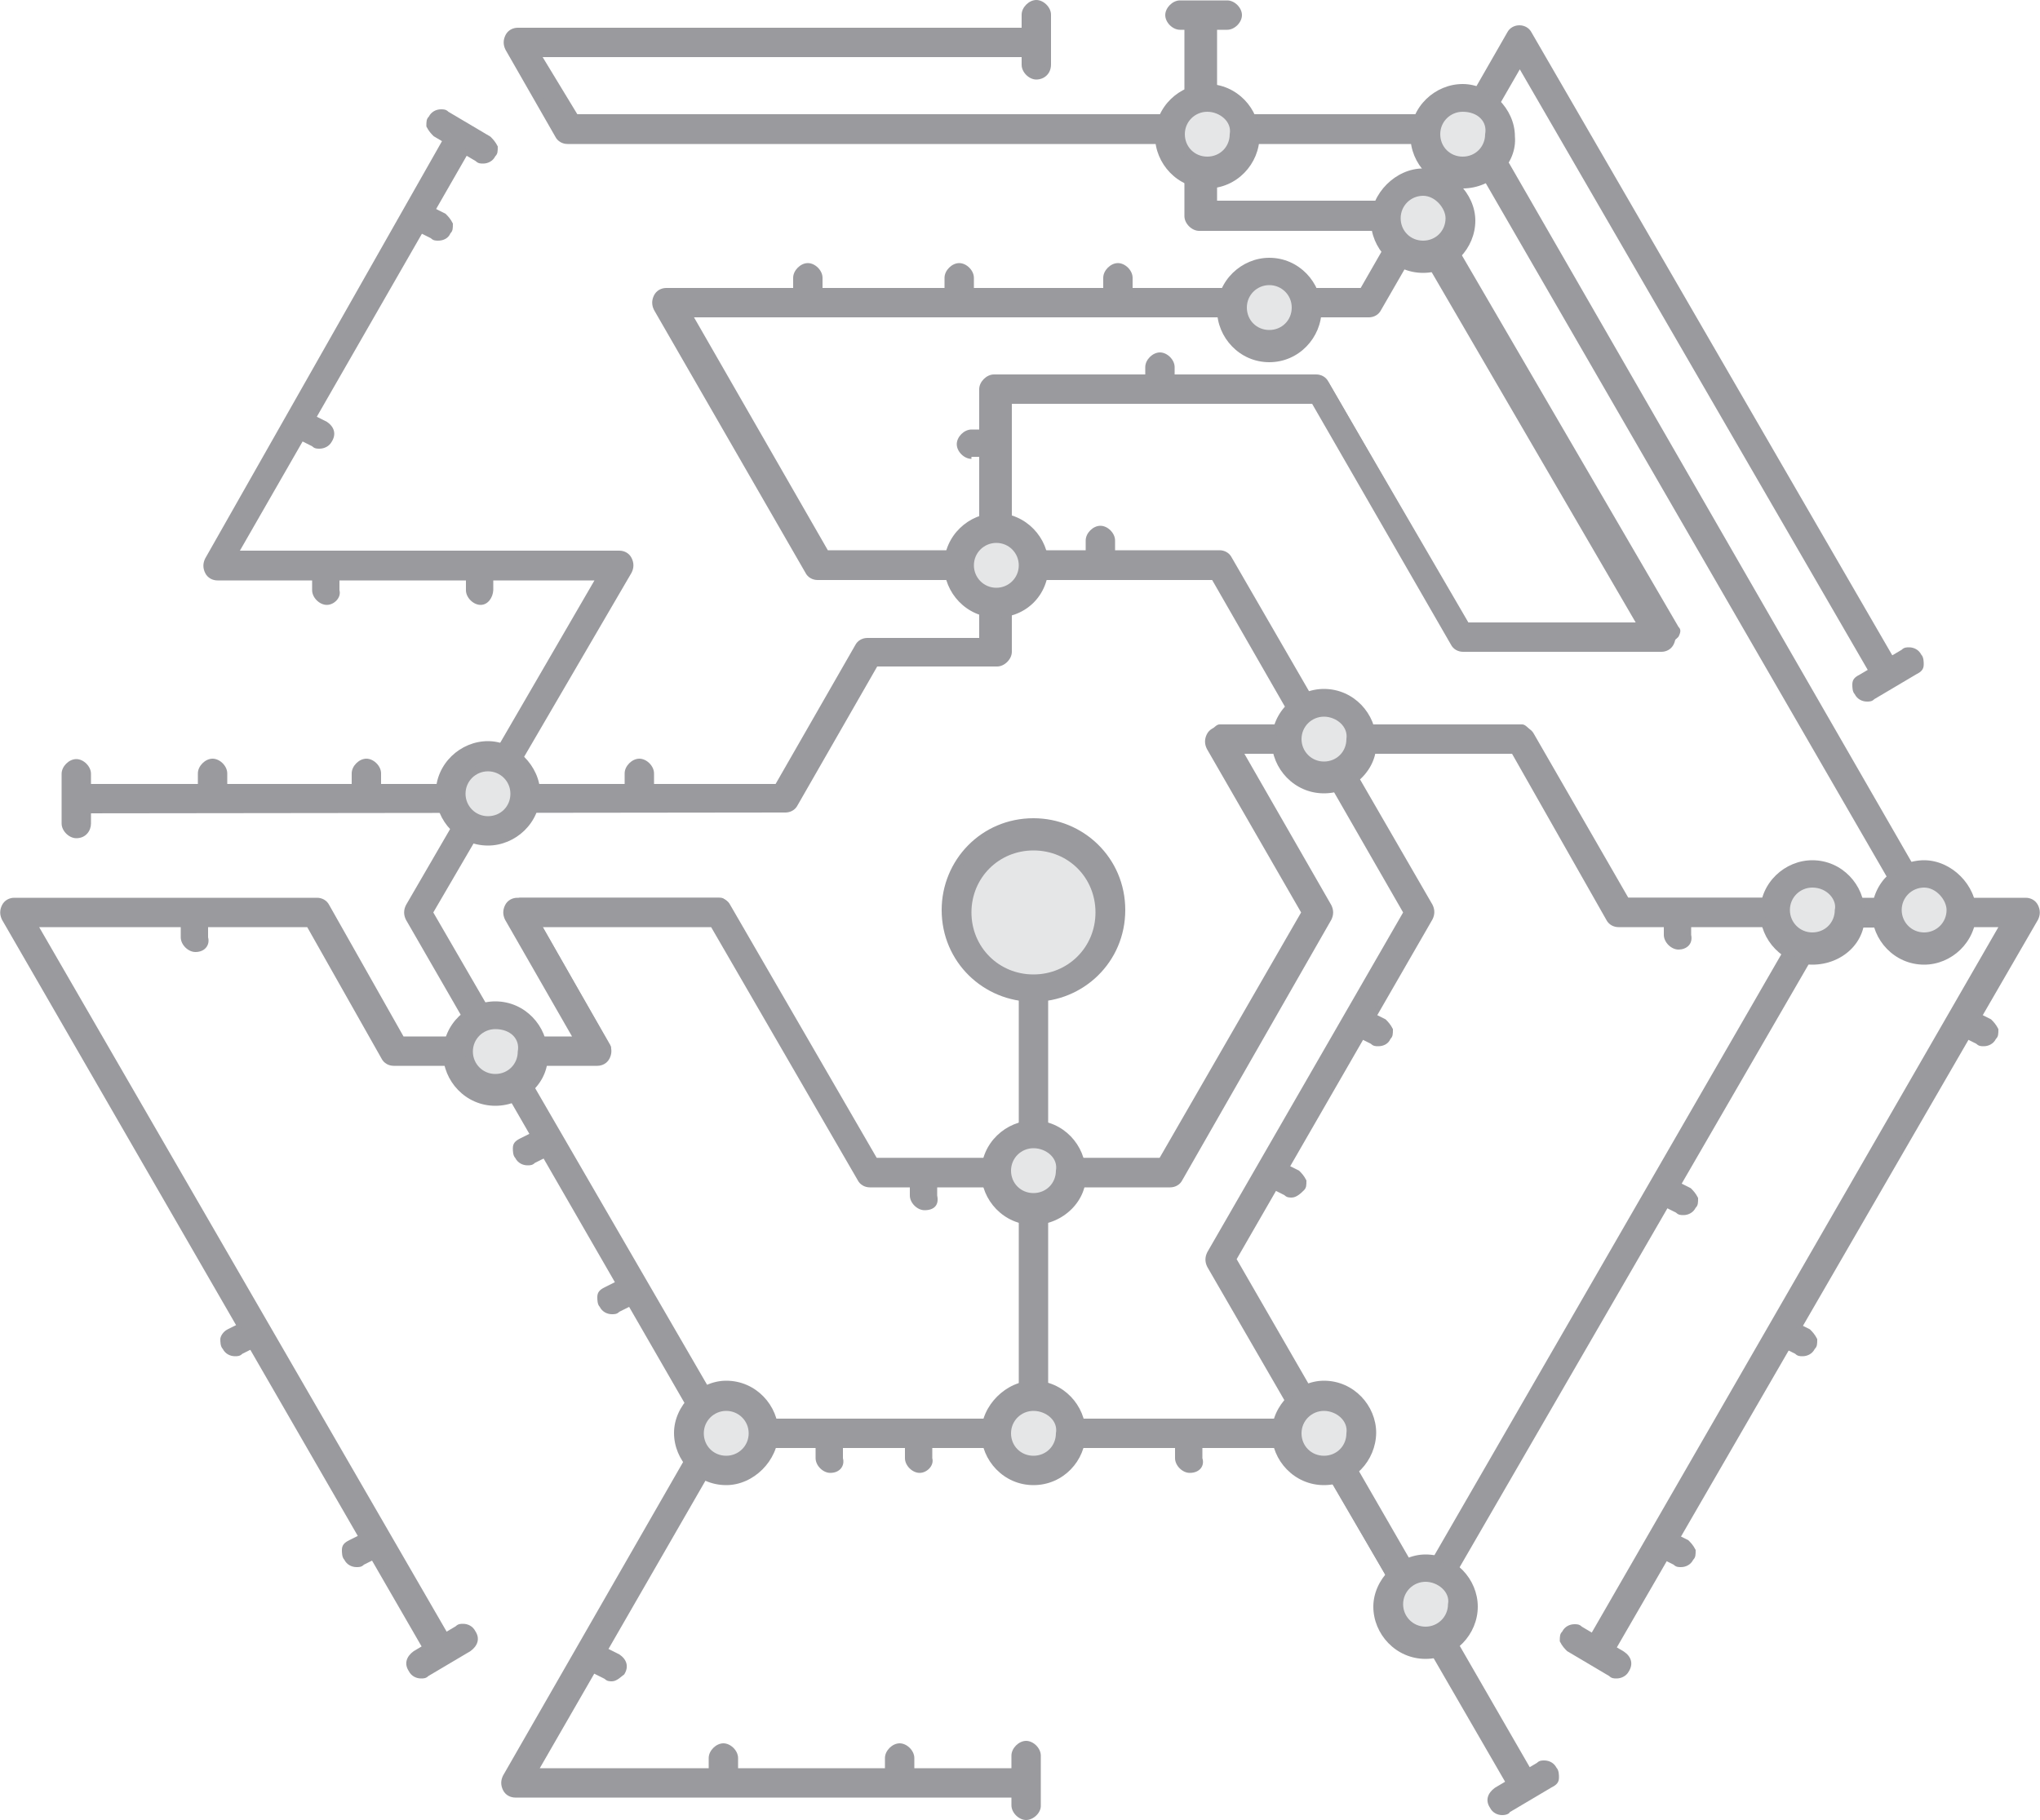 <?xml version="1.0" encoding="utf-8"?>
<!-- Generator: Adobe Illustrator 21.0.0, SVG Export Plug-In . SVG Version: 6.00 Build 0)  -->
<svg version="1.1" id="Layer_1" xmlns="http://www.w3.org/2000/svg" xmlns:xlink="http://www.w3.org/1999/xlink" x="0px" y="0px"
	 viewBox="0 0 500 446.2" style="enable-background:new 0 0 500 446.2;" xml:space="preserve">
<style type="text/css">
	.st0{fill:#9A9A9E;}
	.st1{fill:#E5E6E7;}
</style>
<g>
	<path class="st0" d="M238.1,112.5c-1.8,0-3.6-1.8-3.6-3.6c0-1.8,1.8-3.6,3.6-3.6h4.3c0.6,0,1.2,0.6,1.2,1.2v4.3
		c0,0.6-0.6,1.2-1.2,1.2h-4.3V112.5z"/>
	<path class="st0" d="M242.4,106.4L242.4,106.4h-4.3c-1.2,0-2.4,1.2-2.4,2.4c0,1.2,1.2,2.4,2.4,2.4h3.6h0.6L242.4,106.4L242.4,106.4
		z"/>
	<path class="st0" d="M281.9,95.4c-0.6,0-1.2-0.6-1.2-1.2V90c0-1.8,1.8-3.6,3.6-3.6s3.6,1.8,3.6,3.6v4.3c0,0.6-0.6,1.2-1.2,1.2
		H281.9z"/>
	<path class="st0" d="M286.2,93.6L286.2,93.6v-4.3c0-1.2-1.2-2.4-2.4-2.4s-2.4,1.2-2.4,2.4V93v0.6L286.2,93.6L286.2,93.6z"/>
	<path class="st0" d="M195.6,73.6c-0.6,0-1.2-0.6-1.2-1.2v-4.3c0-1.8,1.8-3.6,3.6-3.6c1.8,0,3.6,1.8,3.6,3.6v4.3
		c0,0.6-0.6,1.2-1.2,1.2H195.6z"/>
	<path class="st0" d="M199.8,72.3L199.8,72.3v-4.3c0-1.2-1.2-2.4-2.4-2.4s-2.4,1.2-2.4,2.4v3.6v0.6L199.8,72.3L199.8,72.3z"/>
	<path class="st0" d="M232.7,73.6c-0.6,0-1.2-0.6-1.2-1.2v-4.3c0-1.8,1.8-3.6,3.6-3.6c1.8,0,3.6,1.8,3.6,3.6v4.3
		c0,0.6-0.6,1.2-1.2,1.2H232.7z"/>
	<path class="st0" d="M236.9,72.3L236.9,72.3v-4.3c0-1.2-1.2-2.4-2.4-2.4c-1.2,0-2.4,1.2-2.4,2.4v3.6v0.6L236.9,72.3L236.9,72.3z"/>
	<path class="st0" d="M19.3,199.4c-1.8,0-3.6-1.8-3.6-3.6c0-1.8,1.8-3.6,3.6-3.6h170.8l19.5-34c0.6-1.2,1.8-1.8,3-1.8H240V95.4
		c0-1.8,1.8-3.6,3.6-3.6h79c1.2,0,2.4,0.6,3,1.8l34,59h41.3l-55.9-96h-51.1c-1.8,0-3.6-1.8-3.6-3.6V4.3c0-1.8,1.8-3.6,3.6-3.6
		c1.8,0,3.6,1.8,3.6,3.6v45H347c1.2,0,2.4,0.6,3,1.8l60.2,103.3c0.6,1.2,0.6,2.4,0,3.6c-0.6,1.2-1.8,1.8-3,1.8h-48.6
		c-1.2,0-2.4-0.6-3-1.8l-34-59h-73.6v60.8c0,1.8-1.8,3.6-3.6,3.6H215l-19.5,34c-0.6,1.2-1.8,1.8-3,1.8L19.3,199.4L19.3,199.4z"/>
	<path class="st0" d="M192.6,197.6H19.9c-1.2,0-2.4-1.2-2.4-2.4c0-1.2,1.2-2.4,2.4-2.4h171.4l20.1-34.7c0.6-0.6,1.2-1.2,1.8-1.2
		h29.2v-62c0-1.2,1.2-2.4,2.4-2.4h79c0.6,0,1.2,0.6,1.8,1.2l34.7,59.6h44.4l-57.1-99.1h-51.7c-1.2,0-2.4-1.2-2.4-2.4V3
		c0-1.2,1.2-2.4,2.4-2.4c1.2,0,2.4,1.2,2.4,2.4v46.2h51.1c0.6,0,1.2,0.6,1.8,1.2l60.2,103.3c0.6,0.6,0.6,1.2,0,2.4
		c-0.6,0.6-1.2,1.2-1.8,1.2h-51.1c-0.6,0-1.2-0.6-1.8-1.2L322,96.7h-76v62c0,1.2-1.2,2.4-2.4,2.4h-29.8L194.4,197
		C193.8,197.6,193.2,197.6,192.6,197.6"/>
	<path class="st0" d="M471.6,227.4c-1.2,0-2.4-0.6-3-1.8l-110-190.3H139.1c-1.2,0-2.4-0.6-3-1.8l-12.2-21.3c-0.6-1.2-0.6-2.4,0-3.6
		c0.6-1.2,1.8-1.8,3-1.8H254c1.8,0,3.6,1.8,3.6,3.6S255.8,14,254,14H133l8.5,14h219.5c1.2,0,2.4,0.6,3,1.8l110.6,192.1
		c1.2,1.8,0.6,3.6-1.2,4.9C472.8,226.7,472.2,227.4,471.6,227.4"/>
	<path class="st0" d="M471.6,225.5c-0.6,0-1.2-0.6-1.8-1.2l-110-190.9H139.7c-0.6,0-1.2-0.6-1.8-1.2l-12.2-21.3
		c-0.6-0.6-0.6-1.2,0-2.4c0.6-0.6,1.2-1.2,1.8-1.2h127.1c1.2,0,2.4,1.2,2.4,2.4s-1.2,2.4-2.4,2.4H131.2l9.7,17h220.1
		c0.6,0,1.2,0.6,1.8,1.2l110.6,192.1c0.6,1.2,0,2.4-0.6,3C472.2,225.5,471.6,225.5,471.6,225.5"/>
	<path class="st0" d="M348.2,397.6c-1.2,0-2.4-0.6-3-1.8L321.4,355h-68.1c-1.8,0-3.6-1.8-3.6-3.6c0-1.8,1.8-3.6,3.6-3.6h69.9
		c1.2,0,2.4,0.6,3,1.8l21.9,37.7l95.4-165.3c0.6-1.2,1.8-1.8,3-1.8c0.6,0,1.2,0,1.8,0.6c1.8,1.2,2.4,3,1.2,4.9l-98.5,170.2
		C350.6,397,349.4,397.6,348.2,397.6"/>
	<path class="st0" d="M348.2,396.4c-0.6,0-1.2-0.6-1.8-1.2L322,353.2h-68.7c-1.2,0-2.4-1.2-2.4-2.4c0-1.2,1.2-2.4,2.4-2.4h69.9
		c0.6,0,1.2,0.6,1.8,1.2l23.1,39.5l96.7-167.2c0.6-1.2,1.8-1.2,3-0.6c1.2,0.6,1.2,1.8,0.6,3L350,395.1
		C349.4,395.7,348.8,396.4,348.2,396.4"/>
	<path class="st0" d="M446.7,227.4c-1.2,0-2.4-1.2-2.4-2.4c0-1.2,1.2-2.4,2.4-2.4h24.9c1.2,0,2.4,1.2,2.4,2.4c0,1.2-1.2,2.4-2.4,2.4
		H446.7z"/>
	<path class="st0" d="M471.6,225.5h-24.9c-0.6,0-1.2-0.6-1.2-1.2c0-0.6,0.6-1.2,1.2-1.2h24.9c0.6,0,1.2,0.6,1.2,1.2
		C472.2,225.5,472.2,225.5,471.6,225.5"/>
	<path class="st0" d="M126.3,440.7c-1.2,0-2.4-0.6-3-1.8c-0.6-1.2-0.6-2.4,0-3.6l49.2-85.7c0.6-1.2,1.8-1.8,3-1.8
		c0.6,0,1.2,0,1.8,0.6c1.8,1.2,2.4,3,1.2,4.9l-46.2,80.2h116.7c1.8,0,3.6,1.8,3.6,3.6c0,1.8-1.8,3.6-3.6,3.6L126.3,440.7
		L126.3,440.7z"/>
	<path class="st0" d="M249.7,438.9H126.3c-0.6,0-1.2-0.6-1.8-1.2s-0.6-1.2,0-2.4l49.2-85.7c0.6-1.2,1.8-1.2,3-0.6s1.2,1.8,0.6,3
		L129.9,434h119.1c1.2,0,2.4,1.2,2.4,2.4C252.1,438.3,250.9,438.9,249.7,438.9"/>
	<path class="st0" d="M176.1,355c-1.2,0-2.4-1.2-2.4-2.4c0-1.2,1.2-2.4,2.4-2.4H254c1.2,0,2.4,1.2,2.4,2.4c0,1.2-1.2,2.4-2.4,2.4
		H176.1z"/>
	<path class="st0" d="M253.3,353.2h-77.2c-0.6,0-1.2-0.6-1.2-1.2s0.6-1.2,1.2-1.2H254c0.6,0,1.2,0.6,1.2,1.2
		C254.6,353.2,254,353.2,253.3,353.2"/>
	<path class="st0" d="M373.1,440.7c-1.2,0-2.4-0.6-3-1.8l-74.2-128.3c-0.6-1.2-0.6-2.4,0-3.6l48-83.3l-46.8-81.5h-96.7
		c-1.2,0-2.4-0.6-3-1.8L160.3,76c-0.6-1.2-0.6-2.4,0-3.6c0.6-1.2,1.8-1.8,3-1.8h170.2l35.9-62.6c0.6-1.2,1.8-1.8,3-1.8
		s2.4,0.6,3,1.8l89.4,154.4c0.6,0.6,0.6,1.8,0.6,2.4c0,1.2-0.6,1.8-1.8,2.4c-0.6,0.6-1.2,0.6-1.8,0.6c-1.2,0-2.4-0.6-3-1.8L372.5,17
		l-34,59c-0.6,1.2-1.8,1.8-3,1.8H170.1l32.8,57.1h96c1.2,0,2.4,0.6,3,1.8l49.2,85.1c0.6,1.2,0.6,2.4,0,3.6l-48,83.3l72.9,126.4
		c1.2,1.8,0.6,3.6-1.2,4.9C374.3,440.1,373.7,440.7,373.1,440.7"/>
	<path class="st0" d="M373.1,438.9c-0.6,0-1.2-0.6-1.8-1.2l-74.2-128.3c-0.6-0.6-0.6-1.2,0-2.4l48.6-83.9l-48-82.7h-97.3
		c-0.6,0-1.2-0.6-1.8-1.2l-37.1-64.4c-0.6-0.6-0.6-1.2,0-2.4c0.6-0.6,1.2-1.2,1.8-1.2h170.8l36.5-63.2c0.6-0.6,1.2-1.2,1.8-1.2
		c0.6,0,1.2,0.6,1.8,1.2l89.4,154.4c0.6,1.2,0,2.4-0.6,3c-1.2,0.6-2.4,0-3-0.6L373.1,14.6l-35.3,60.8c-0.6,0.6-1.2,1.2-1.8,1.2
		H167.6l34.7,59.6h96.7c0.6,0,1.2,0.6,1.8,1.2l49.2,85.1c0.6,0.6,0.6,1.2,0,2.4l-48.6,83.9l73.6,127.1c0.6,1.2,0,2.4-0.6,3
		C373.7,438.9,373.1,438.9,373.1,438.9"/>
	<path class="st0" d="M391.9,407.9c-0.6,0-1.2,0-1.8-0.6c-1.8-1.2-2.4-3-1.2-4.9l100.9-175.1h-18.2c-1.8,0-3.6-1.8-3.6-3.6
		s1.8-3.6,3.6-3.6h24.9c1.2,0,2.4,0.6,3,1.8s0.6,2.4,0,3.6L395,406.1C394.4,407.3,393.2,407.9,391.9,407.9"/>
	<path class="st0" d="M391.9,406.7c-0.6,0-0.6,0-1.2,0c-1.2-0.6-1.2-1.8-0.6-3l102.1-177.5h-20.7c-1.2,0-2.4-1.2-2.4-2.4
		s1.2-2.4,2.4-2.4h24.9c0.6,0,1.2,0.6,1.8,1.2c0.6,0.6,0.6,1.2,0,2.4L393.8,405.5C393.2,406.1,392.6,406.7,391.9,406.7"/>
	<path class="st0" d="M107.4,407.3c-1.2,0-2.4-0.6-3-1.8L0.5,225.5c-0.6-1.2-0.6-2.4,0-3.6c0.6-1.2,1.8-1.8,3-1.8h74.2
		c1.2,0,2.4,0.6,3,1.8l18.2,32.2h41.3l-16.4-28.6c-0.6-1.2-0.6-2.4,0-3.6c0.6-1.2,1.8-1.8,3-1.8h49.2c1.2,0,2.4,0.6,3,1.8l35.9,62
		h69.3l34.7-60.2l-23.1-40.1c-0.6-1.2-0.6-2.4,0-3.6s1.8-1.8,3-1.8h74.2c1.2,0,2.4,0.6,3,1.8l23.1,40.1h44.4c1.8,0,3.6,1.8,3.6,3.6
		s-1.8,3.6-3.6,3.6h-46.8c-1.2,0-2.4-0.6-3-1.8l-23.1-40.7H305l21.3,37.1c0.6,1.2,0.6,2.4,0,3.6l-36.5,63.8c-0.6,1.2-1.8,1.8-3,1.8
		h-73.6c-1.2,0-2.4-0.6-3-1.8l-35.9-62H133l16.4,28.6c0.6,1.2,0.6,2.4,0,3.6c-0.6,1.2-1.8,1.8-3,1.8H96.5c-1.2,0-2.4-0.6-3-1.8
		l-18.2-32.2H9.6l100.9,174.5c0.6,0.6,0.6,1.8,0.6,2.4c0,1.2-0.6,1.8-1.8,2.4C108.7,406.7,108.1,407.3,107.4,407.3"/>
	<path class="st0" d="M107.4,405.5c-0.6,0-1.2-0.6-1.8-1.2L1.7,224.3c-0.6-0.6-0.6-1.2,0-2.4c0.6-0.6,1.2-1.2,1.8-1.2h74.2
		c0.6,0,1.2,0.6,1.8,1.2l18.8,32.8h45l-17.6-31c-0.6-0.6-0.6-1.2,0-2.4c0.6-0.6,1.2-1.2,1.8-1.2h49.2c0.6,0,1.2,0.6,1.8,1.2
		l35.9,62.6h71.1l35.3-61.4l-23.7-41.3c-0.6-0.6-0.6-1.2,0-2.4c0.6-0.6,1.2-1.2,1.8-1.2h74.2c0.6,0,1.2,0.6,1.8,1.2l23.7,41.3h45.6
		c1.2,0,2.4,1.2,2.4,2.4s-1.2,2.4-2.4,2.4h-46.8c-0.6,0-1.2-0.6-1.8-1.2l-23.7-41.3h-68.7l22.5,38.9c0.6,0.6,0.6,1.2,0,2.4
		l-36.5,63.8c-0.6,0.6-1.2,1.2-1.8,1.2h-73.6c-0.6,0-1.2-0.6-1.8-1.2l-35.9-62.6h-44.4l17.6,31c0.6,0.6,0.6,1.2,0,2.4
		c-0.6,0.6-1.2,1.2-1.8,1.2H97.7c-0.6,0-1.2-0.6-1.8-1.2l-18.8-32.8H7.8l102.1,176.9c0.6,1.2,0,2.4-0.6,3
		C108.1,405.5,108.1,405.5,107.4,405.5"/>
	<path class="st0" d="M443.6,224.9c-1.2,0-2.4-1.2-2.4-2.4s1.2-2.4,2.4-2.4H471c1.2,0,2.4,1.2,2.4,2.4s-1.2,2.4-2.4,2.4H443.6z"/>
	<path class="st0" d="M471.6,223.7h-28c-0.6,0-1.2-0.6-1.2-1.2c0-0.6,0.6-1.2,1.2-1.2H471c0.6,0,1.2,0.6,1.2,1.2
		C472.2,223.1,472.2,223.7,471.6,223.7"/>
	<path class="st0" d="M176.1,355c-1.2,0-2.4-0.6-3-1.8L99.5,225.5c-0.6-1.2-0.6-2.4,0-3.6l46.2-79.6H53.3c-1.2,0-2.4-0.6-3-1.8
		c-0.6-1.2-0.6-2.4,0-3.6l59-104c0.6-1.2,1.8-1.8,3-1.8c0.6,0,1.2,0,1.8,0.6c1.8,1.2,2.4,3,1.2,4.9L58.8,135h93c1.2,0,2.4,0.6,3,1.8
		c0.6,1.2,0.6,2.4,0,3.6l-48.6,83.3l72.9,125.8c1.2,1.8,0.6,3.6-1.2,4.9C177.4,355,176.7,355,176.1,355"/>
	<path class="st0" d="M176.1,353.8c-0.6,0-1.2-0.6-1.8-1.2l-73.6-127.7c-0.6-0.6-0.6-1.2,0-2.4l47.4-81.5H53.3
		c-0.6,0-1.2-0.6-1.8-1.2c-0.6-0.6-0.6-1.2,0-2.4l59.6-104c0.6-1.2,1.8-1.2,3-0.6c1.2,0.6,1.2,1.8,0.6,3L57,136.2h94.8
		c0.6,0,1.2,0.6,1.8,1.2c0.6,0.6,0.6,1.2,0,2.4L105,223.7L178,350.2c0.6,1.2,0,2.4-0.6,3C176.7,353.2,176.1,353.8,176.1,353.8"/>
	<path class="st0" d="M253.3,355c-1.8,0-3.6-1.8-3.6-3.6V223.7c0-1.8,1.8-3.6,3.6-3.6c1.8,0,3.6,1.8,3.6,3.6v127.7
		C257,353.2,255.8,355,253.3,355"/>
	<path class="st0" d="M253.3,353.8c-1.2,0-2.4-1.2-2.4-2.4V223.7c0-1.2,1.2-2.4,2.4-2.4c1.2,0,2.4,1.2,2.4,2.4v127.7
		C255.8,352.6,254.6,353.8,253.3,353.8"/>
	<path class="st0" d="M176.1,352.6c-1.2,0-2.4-1.2-2.4-2.4s1.2-2.4,2.4-2.4H254c1.2,0,2.4,1.2,2.4,2.4s-1.2,2.4-2.4,2.4H176.1z"/>
	<path class="st0" d="M253.3,351.4h-77.2c-0.6,0-1.2-0.6-1.2-1.2s0.6-1.2,1.2-1.2H254c0.6,0,1.2,0.6,1.2,1.2
		C254.6,350.8,254,351.4,253.3,351.4"/>
	<path class="st0" d="M324.5,192.1c-6.1,0-10.9-4.9-10.9-10.9s4.9-10.9,10.9-10.9c6.1,0,10.9,4.9,10.9,10.9
		C335.4,187.2,330.5,192.1,324.5,192.1"/>
	<path class="st1" d="M334.2,181.2c0,4.9-4.3,9.1-9.1,9.1c-4.9,0-9.1-4.3-9.1-9.1s4.3-9.1,9.1-9.1
		C329.9,172,334.2,176.3,334.2,181.2"/>
	<path class="st0" d="M324.5,175.7c-3,0-5.5,2.4-5.5,5.5c0,3,2.4,5.5,5.5,5.5s5.5-2.4,5.5-5.5C330.5,178.1,327.5,175.7,324.5,175.7
		 M324.5,194.5c-7.3,0-12.8-6.1-12.8-12.8c0-7.3,6.1-12.8,12.8-12.8c7.3,0,12.8,6.1,12.8,12.8C337.8,188.4,331.8,194.5,324.5,194.5"
		/>
	<path class="st0" d="M324.5,174.5c-3.6,0-7.3,3-7.3,7.3s3,7.3,7.3,7.3c3.6,0,7.3-3,7.3-7.3S328.7,174.5,324.5,174.5 M324.5,192.7
		c-6.1,0-11.6-4.9-11.6-11.6c0-6.1,4.9-11.6,11.6-11.6c6.1,0,11.6,4.9,11.6,11.6S331.2,192.7,324.5,192.7"/>
	<path class="st0" d="M471.6,234.7c-6.1,0-10.9-4.9-10.9-10.9s4.9-10.9,10.9-10.9c6.1,0,10.9,4.9,10.9,10.9
		C481.9,229.8,477.1,234.7,471.6,234.7"/>
	<path class="st1" d="M480.7,223.7c0,4.9-4.3,9.1-9.1,9.1c-4.9,0-9.1-4.3-9.1-9.1s4.3-9.1,9.1-9.1
		C476.4,214.6,480.7,218.2,480.7,223.7"/>
	<path class="st0" d="M471.6,217.6c-3,0-5.5,2.4-5.5,5.5c0,3,2.4,5.5,5.5,5.5c3,0,5.5-2.4,5.5-5.5
		C477.1,220.7,474.6,217.6,471.6,217.6 M471.6,236.5c-7.3,0-12.8-6.1-12.8-12.8c0-7.3,6.1-12.8,12.8-12.8c6.7,0,12.8,6.1,12.8,12.8
		C484.3,231,478.3,236.5,471.6,236.5"/>
	<path class="st0" d="M471.6,216.4c-3.6,0-7.3,3-7.3,7.3s3,7.3,7.3,7.3c4.3,0,7.3-3,7.3-7.3S475.2,216.4,471.6,216.4 M471.6,235.3
		c-6.1,0-11.6-4.9-11.6-11.6c0-6.1,4.9-11.6,11.6-11.6c6.1,0,11.6,4.9,11.6,11.6C482.5,229.8,477.7,235.3,471.6,235.3"/>
	<path class="st0" d="M444.2,234.7c-6.1,0-10.9-4.9-10.9-10.9s4.9-10.9,10.9-10.9c6.1,0,10.9,4.9,10.9,10.9S450.3,234.7,444.2,234.7
		"/>
	<path class="st1" d="M454,223.7c0,4.9-4.3,9.1-9.1,9.1c-4.9,0-9.1-4.3-9.1-9.1s4.3-9.1,9.1-9.1C449.7,214.6,454,218.2,454,223.7"/>
	<path class="st0" d="M444.2,217.6c-3,0-5.5,2.4-5.5,5.5c0,3,2.4,5.5,5.5,5.5s5.5-2.4,5.5-5.5C450.3,220.7,447.9,217.6,444.2,217.6
		 M444.2,236.5c-7.3,0-12.8-6.1-12.8-12.8c0-7.3,6.1-12.8,12.8-12.8c7.3,0,12.8,6.1,12.8,12.8C457.6,231,451.5,236.5,444.2,236.5"/>
	<path class="st0" d="M444.2,216.4c-3.6,0-7.3,3-7.3,7.3s3,7.3,7.3,7.3s7.3-3,7.3-7.3S448.5,216.4,444.2,216.4 M444.2,235.3
		c-6.1,0-11.6-4.9-11.6-11.6c0-6.1,4.9-11.6,11.6-11.6c6.1,0,11.6,4.9,11.6,11.6C455.8,229.8,450.9,235.3,444.2,235.3"/>
	<path class="st0" d="M358.5,43.8c-6.1,0-10.9-4.9-10.9-10.9s4.9-10.9,10.9-10.9c6.1,0,10.9,4.9,10.9,10.9S364.6,43.8,358.5,43.8"/>
	<path class="st1" d="M368.2,33.4c0,4.9-4.3,9.1-9.1,9.1s-9.1-4.3-9.1-9.1s4.3-9.1,9.1-9.1C364,23.7,368.2,28,368.2,33.4"/>
	<path class="st0" d="M358.5,27.4c-3,0-5.5,2.4-5.5,5.5s2.4,5.5,5.5,5.5s5.5-2.4,5.5-5.5C364.6,29.8,362.2,27.4,358.5,27.4
		 M358.5,46.2c-7.3,0-12.8-6.1-12.8-12.8c0-7.3,6.1-12.8,12.8-12.8s12.8,6.1,12.8,12.8C371.9,40.1,365.8,46.2,358.5,46.2"/>
	<path class="st0" d="M358.5,26.1c-3.6,0-7.3,3-7.3,7.3s3,7.3,7.3,7.3c3.6,0,7.3-3,7.3-7.3S362.8,26.1,358.5,26.1 M358.5,44.4
		c-6.1,0-11.6-4.9-11.6-11.6s4.9-11.6,11.6-11.6c6.1,0,11.6,4.9,11.6,11.6S365.2,44.4,358.5,44.4"/>
	<path class="st0" d="M295.9,43.8c-6.1,0-10.9-4.9-10.9-10.9s4.9-10.9,10.9-10.9c6.1,0,10.9,4.9,10.9,10.9S302,43.8,295.9,43.8"/>
	<path class="st1" d="M305,33.4c0,4.9-4.3,9.1-9.1,9.1c-4.9,0-9.1-4.3-9.1-9.1s4.3-9.1,9.1-9.1C301.4,23.7,305,28,305,33.4"/>
	<path class="st0" d="M295.9,27.4c-3,0-5.5,2.4-5.5,5.5s2.4,5.5,5.5,5.5s5.5-2.4,5.5-5.5C302,29.8,298.9,27.4,295.9,27.4
		 M295.9,46.2c-7.3,0-12.8-6.1-12.8-12.8c0-7.3,6.1-12.8,12.8-12.8c7.3,0,12.8,6.1,12.8,12.8C308.7,40.1,303.2,46.2,295.9,46.2"/>
	<path class="st0" d="M295.9,26.1c-3.6,0-7.3,3-7.3,7.3s3,7.3,7.3,7.3c3.6,0,7.3-3,7.3-7.3S300.2,26.1,295.9,26.1 M295.9,44.4
		c-6.1,0-11.6-4.9-11.6-11.6s4.9-11.6,11.6-11.6c6.7,0,11.6,4.9,11.6,11.6S302.6,44.4,295.9,44.4"/>
	<path class="st0" d="M324.5,362.3c-6.1,0-10.9-4.9-10.9-10.9c0-6.1,4.9-10.9,10.9-10.9c6.1,0,10.9,4.9,10.9,10.9
		C335.4,357.4,330.5,362.3,324.5,362.3"/>
	<path class="st1" d="M334.2,351.4c0,4.9-4.3,9.1-9.1,9.1c-4.9,0-9.1-4.3-9.1-9.1c0-4.9,4.3-9.1,9.1-9.1
		C329.9,342.2,334.2,346.5,334.2,351.4"/>
	<path class="st0" d="M324.5,345.9c-3,0-5.5,2.4-5.5,5.5s2.4,5.5,5.5,5.5s5.5-2.4,5.5-5.5C330.5,348.3,327.5,345.9,324.5,345.9
		 M324.5,364.1c-7.3,0-12.8-6.1-12.8-12.8c0-6.7,6.1-12.8,12.8-12.8c7.3,0,12.8,6.1,12.8,12.8C337.2,358.1,331.8,364.1,324.5,364.1"
		/>
	<path class="st0" d="M324.5,344.1c-3.6,0-7.3,3-7.3,7.3s3,7.3,7.3,7.3c3.6,0,7.3-3,7.3-7.3S328.7,344.1,324.5,344.1 M324.5,362.9
		c-6.1,0-11.6-4.9-11.6-11.6c0-6.7,4.9-11.6,11.6-11.6c6.1,0,11.6,4.9,11.6,11.6C336,358.1,331.2,362.9,324.5,362.9"/>
	<path class="st0" d="M253.3,362.3c-6.1,0-10.9-4.9-10.9-10.9c0-6.1,4.9-10.9,10.9-10.9s10.9,4.9,10.9,10.9
		C264.3,357.4,259.4,362.3,253.3,362.3"/>
	<path class="st1" d="M263.1,351.4c0,4.9-4.3,9.1-9.1,9.1s-9.1-4.3-9.1-9.1c0-4.9,4.3-9.1,9.1-9.1S263.1,346.5,263.1,351.4"/>
	<path class="st0" d="M253.3,345.9c-3,0-5.5,2.4-5.5,5.5s2.4,5.5,5.5,5.5s5.5-2.4,5.5-5.5C259.4,348.3,256.4,345.9,253.3,345.9
		 M253.3,364.1c-7.3,0-12.8-6.1-12.8-12.8c0-6.7,6.1-12.8,12.8-12.8c7.3,0,12.8,6.1,12.8,12.8C266.1,358.1,260.6,364.1,253.3,364.1"
		/>
	<path class="st0" d="M253.3,344.1c-3.6,0-7.3,3-7.3,7.3s3,7.3,7.3,7.3s7.3-3,7.3-7.3S257.6,344.1,253.3,344.1 M253.3,362.9
		c-6.1,0-11.6-4.9-11.6-11.6c0-6.7,4.9-11.6,11.6-11.6c6.1,0,11.6,4.9,11.6,11.6C264.9,358.1,260,362.9,253.3,362.9"/>
	<path class="st0" d="M253.3,297.9c-6.1,0-10.9-4.9-10.9-10.9c0-6.1,4.9-10.9,10.9-10.9s10.9,4.9,10.9,10.9
		C264.3,293,259.4,297.9,253.3,297.9"/>
	<path class="st1" d="M263.1,286.9c0,4.9-4.3,9.1-9.1,9.1s-9.1-4.3-9.1-9.1c0-4.9,4.3-9.1,9.1-9.1S263.1,282.1,263.1,286.9"/>
	<path class="st0" d="M253.3,281.5c-3,0-5.5,2.4-5.5,5.5s2.4,5.5,5.5,5.5s5.5-2.4,5.5-5.5C259.4,283.9,256.4,281.5,253.3,281.5
		 M253.3,300.3c-7.3,0-12.8-6.1-12.8-12.8c0-7.3,6.1-12.8,12.8-12.8c7.3,0,12.8,6.1,12.8,12.8C266.7,294.2,260.6,300.3,253.3,300.3"
		/>
	<path class="st0" d="M253.3,280.2c-3.6,0-7.3,3-7.3,7.3c0,3.6,3,7.3,7.3,7.3s7.3-3,7.3-7.3S257.6,280.2,253.3,280.2 M253.3,298.5
		c-6.1,0-11.6-4.9-11.6-11.6c0-6.1,4.9-11.6,11.6-11.6c6.1,0,11.6,4.9,11.6,11.6C264.9,293.6,260,298.5,253.3,298.5"/>
	<path class="st0" d="M178,362.3c-6.1,0-10.9-4.9-10.9-10.9c0-6.1,4.9-10.9,10.9-10.9s10.9,4.9,10.9,10.9
		C188.3,357.4,183.4,362.3,178,362.3"/>
	<path class="st1" d="M187.1,351.4c0,4.9-4.3,9.1-9.1,9.1s-9.1-4.3-9.1-9.1c0-4.9,4.3-9.1,9.1-9.1S187.1,346.5,187.1,351.4"/>
	<path class="st0" d="M178,345.9c-3,0-5.5,2.4-5.5,5.5s2.4,5.5,5.5,5.5c3,0,5.5-2.4,5.5-5.5S181,345.9,178,345.9 M178,364.1
		c-7.3,0-12.8-6.1-12.8-12.8c0-6.7,6.1-12.8,12.8-12.8c7.3,0,12.8,6.1,12.8,12.8C190.7,358.1,184.7,364.1,178,364.1"/>
	<path class="st0" d="M178,344.1c-3.6,0-7.3,3-7.3,7.3s3,7.3,7.3,7.3c3.6,0,7.3-3,7.3-7.3S181.6,344.1,178,344.1 M178,362.9
		c-6.1,0-11.6-4.9-11.6-11.6c0-6.7,4.9-11.6,11.6-11.6c6.1,0,11.6,4.9,11.6,11.6C189.5,358.1,184,362.9,178,362.9"/>
	<path class="st0" d="M121.4,268.7c-6.1,0-10.9-4.9-10.9-10.9c0-6.1,4.9-10.9,10.9-10.9s10.9,4.9,10.9,10.9
		C132.4,263.8,127.5,268.7,121.4,268.7"/>
	<path class="st1" d="M131.2,258.4c0,4.9-4.3,9.1-9.1,9.1c-4.9,0-9.1-4.3-9.1-9.1c0-4.9,4.3-9.1,9.1-9.1
		C126.9,248.6,131.2,252.9,131.2,258.4"/>
	<path class="st0" d="M121.4,252.3c-3,0-5.5,2.4-5.5,5.5c0,3,2.4,5.5,5.5,5.5s5.5-2.4,5.5-5.5C127.5,254.7,125.1,252.3,121.4,252.3
		 M121.4,271.1c-7.3,0-12.8-6.1-12.8-12.8c0-7.3,6.1-12.8,12.8-12.8c7.3,0,12.8,6.1,12.8,12.8C134.8,265,128.7,271.1,121.4,271.1"/>
	<path class="st0" d="M121.4,251.1c-3.6,0-7.3,3-7.3,7.3c0,3.6,3,7.3,7.3,7.3c4.3,0,7.3-3,7.3-7.3
		C128.7,254.1,125.7,251.1,121.4,251.1 M121.4,269.9c-6.1,0-11.6-4.9-11.6-11.6c0-6.1,4.9-11.6,11.6-11.6c6.7,0,11.6,4.9,11.6,11.6
		C133,264.4,128.1,269.9,121.4,269.9"/>
	<path class="st0" d="M253.3,243.8c-10.9,0-20.1-9.1-20.1-20.1s9.1-20.1,20.1-20.1c10.9,0,20.1,9.1,20.1,20.1
		S264.3,243.8,253.3,243.8"/>
	<path class="st1" d="M272.2,223.7c0,10.3-8.5,18.8-18.8,18.8c-10.3,0-18.8-8.5-18.8-18.8c0-10.3,8.5-18.8,18.8-18.8
		C263.7,204.9,272.2,213.4,272.2,223.7"/>
	<path class="st0" d="M253.3,208.5c-8.5,0-15.2,6.7-15.2,15.2c0,8.5,6.7,15.2,15.2,15.2c8.5,0,15.2-6.7,15.2-15.2
		C268.5,215.2,261.9,208.5,253.3,208.5 M253.3,245.6c-12.2,0-22.5-9.7-22.5-22.5c0-12.2,9.7-22.5,22.5-22.5
		c12.2,0,22.5,9.7,22.5,22.5S265.5,245.6,253.3,245.6"/>
	<path class="st0" d="M253.3,207.3c-9.1,0-16.4,7.3-16.4,16.4c0,9.1,7.3,16.4,16.4,16.4c9.1,0,16.4-7.3,16.4-16.4
		C269.8,214.6,262.5,207.3,253.3,207.3 M253.3,244.4c-11.6,0-20.7-9.1-20.7-20.7s9.1-20.7,20.7-20.7c11.6,0,20.7,9.1,20.7,20.7
		S264.9,244.4,253.3,244.4"/>
	<path class="st0" d="M244.2,149.5c-6.1,0-10.9-4.9-10.9-10.9s4.9-10.9,10.9-10.9s10.9,4.9,10.9,10.9S250.3,149.5,244.2,149.5"/>
	<path class="st1" d="M253.3,138.6c0,4.9-4.3,9.1-9.1,9.1s-9.1-4.3-9.1-9.1s4.3-9.1,9.1-9.1S253.3,133.7,253.3,138.6"/>
	<path class="st0" d="M244.2,133.1c-3,0-5.5,2.4-5.5,5.5c0,3,2.4,5.5,5.5,5.5c3,0,5.5-2.4,5.5-5.5
		C249.7,135.6,247.3,133.1,244.2,133.1 M244.2,151.4c-7.3,0-12.8-6.1-12.8-12.8c0-7.3,6.1-12.8,12.8-12.8c7.3,0,12.8,6.1,12.8,12.8
		C257,145.9,251.5,151.4,244.2,151.4"/>
	<path class="st0" d="M244.2,131.3c-3.6,0-7.3,3-7.3,7.3c0,3.6,3,7.3,7.3,7.3c3.6,0,7.3-3,7.3-7.3
		C251.5,135,247.9,131.3,244.2,131.3 M244.2,150.2c-6.1,0-11.6-4.9-11.6-11.6c0-6.1,4.9-11.6,11.6-11.6c6.1,0,11.6,4.9,11.6,11.6
		C255.8,144.7,250.3,150.2,244.2,150.2"/>
	<path class="st0" d="M311.1,86.3c-6.1,0-10.9-4.9-10.9-10.9s4.9-10.9,10.9-10.9c6.1,0,10.9,4.9,10.9,10.9S317.2,86.3,311.1,86.3"/>
	<path class="st1" d="M320.2,76c0,4.9-4.3,9.1-9.1,9.1S302,80.9,302,76c0-4.9,4.3-9.1,9.1-9.1C316,66.3,320.2,70.5,320.2,76"/>
	<path class="st0" d="M311.1,69.9c-3,0-5.5,2.4-5.5,5.5s2.4,5.5,5.5,5.5s5.5-2.4,5.5-5.5S314.1,69.9,311.1,69.9 M311.1,88.8
		c-7.3,0-12.8-6.1-12.8-12.8c0-7.3,6.1-12.8,12.8-12.8c7.3,0,12.8,6.1,12.8,12.8C323.9,82.7,318.4,88.8,311.1,88.8"/>
	<path class="st0" d="M311.1,68.7c-3.6,0-7.3,3-7.3,7.3c0,4.3,3,7.3,7.3,7.3c3.6,0,7.3-3,7.3-7.3C318.4,71.7,315.3,68.7,311.1,68.7
		 M311.1,86.9c-6.1,0-11.6-4.9-11.6-11.6s4.9-11.6,11.6-11.6c6.1,0,11.6,4.9,11.6,11.6S317.2,86.9,311.1,86.9"/>
	<path class="st0" d="M119.6,205.5c-6.1,0-10.9-4.9-10.9-10.9s4.9-10.9,10.9-10.9s10.9,4.9,10.9,10.9
		C129.9,200.6,125.1,205.5,119.6,205.5"/>
	<path class="st1" d="M128.7,194.5c0,4.9-4.3,9.1-9.1,9.1c-4.9,0-9.1-4.3-9.1-9.1s4.3-9.1,9.1-9.1
		C124.5,185.4,128.7,189.7,128.7,194.5"/>
	<path class="st0" d="M119.6,189.1c-3,0-5.5,2.4-5.5,5.5c0,3,2.4,5.5,5.5,5.5s5.5-2.4,5.5-5.5C125.1,191.5,122.6,189.1,119.6,189.1
		 M119.6,207.3c-7.3,0-12.8-6.1-12.8-12.8c0-7.3,6.1-12.8,12.8-12.8s12.8,6.1,12.8,12.8C132.4,201.8,126.3,207.3,119.6,207.3"/>
	<path class="st0" d="M119.6,187.2c-3.6,0-7.3,3-7.3,7.3c0,3.6,3,7.3,7.3,7.3c4.3,0,7.3-3,7.3-7.3
		C126.9,190.9,123.3,187.2,119.6,187.2 M119.6,206.1c-6.1,0-11.6-4.9-11.6-11.6c0-6.1,4.9-11.6,11.6-11.6c6.1,0,11.6,4.9,11.6,11.6
		C131.2,201.2,125.7,206.1,119.6,206.1"/>
	<path class="st0" d="M349.4,404.3c-6.1,0-10.9-4.9-10.9-10.9c0-6.1,4.9-10.9,10.9-10.9c6.1,0,10.9,4.9,10.9,10.9
		C360.3,399.4,355.5,404.3,349.4,404.3"/>
	<path class="st1" d="M358.5,393.9c0,4.9-4.3,9.1-9.1,9.1c-4.9,0-9.1-4.3-9.1-9.1c0-4.9,4.3-9.1,9.1-9.1
		C354.9,384.2,358.5,388.4,358.5,393.9"/>
	<path class="st0" d="M349.4,387.8c-3,0-5.5,2.4-5.5,5.5c0,3,2.4,5.5,5.5,5.5c3,0,5.5-2.4,5.5-5.5
		C355.5,390.3,352.4,387.8,349.4,387.8 M349.4,406.7c-7.3,0-12.8-6.1-12.8-12.8c0-6.7,6.1-12.8,12.8-12.8c7.3,0,12.8,6.1,12.8,12.8
		C362.2,400.6,356.7,406.7,349.4,406.7"/>
	<path class="st0" d="M349.4,386.6c-3.6,0-7.3,3-7.3,7.3c0,3.6,3,7.3,7.3,7.3c3.6,0,7.3-3,7.3-7.3
		C356.7,389.7,353.6,386.6,349.4,386.6 M349.4,405.5c-6.1,0-11.6-4.9-11.6-11.6c0-6.7,4.9-11.6,11.6-11.6c6.1,0,11.6,4.9,11.6,11.6
		C360.9,400.6,356.1,405.5,349.4,405.5"/>
	<path class="st0" d="M348.8,64.4c-6.1,0-10.9-4.9-10.9-10.9s4.9-10.9,10.9-10.9c6.1,0,10.9,4.9,10.9,10.9
		C359.7,60.2,354.9,64.4,348.8,64.4"/>
	<path class="st1" d="M357.9,54.1c0,4.9-4.3,9.1-9.1,9.1c-4.9,0-9.1-4.3-9.1-9.1s4.3-9.1,9.1-9.1C353.6,44.4,357.9,48.6,357.9,54.1"
		/>
	<path class="st0" d="M348.8,48c-3,0-5.5,2.4-5.5,5.5s2.4,5.5,5.5,5.5s5.5-2.4,5.5-5.5C354.3,51.1,351.8,48,348.8,48 M348.8,66.9
		c-7.3,0-12.8-6.1-12.8-12.8s6.1-12.8,12.8-12.8c6.7,0,12.8,6.1,12.8,12.8S356.1,66.9,348.8,66.9"/>
	<path class="st0" d="M348.8,46.8c-3.6,0-7.3,3-7.3,7.3s3,7.3,7.3,7.3c3.6,0,7.3-3,7.3-7.3S352.4,46.8,348.8,46.8 M348.8,65.7
		c-6.1,0-11.6-4.9-11.6-11.6s4.9-11.6,11.6-11.6c6.7,0,11.6,4.9,11.6,11.6S354.9,65.7,348.8,65.7"/>
	<path class="st0" d="M254,19.5c-1.8,0-3.6-1.8-3.6-3.6V3.6c0-1.8,1.8-3.6,3.6-3.6c1.8,0,3.6,1.8,3.6,3.6v12.2
		C257.6,18.2,255.8,19.5,254,19.5"/>
	<path class="st0" d="M254,18.2c-1.2,0-2.4-1.2-2.4-2.4V3.6c0-1.2,1.2-2.4,2.4-2.4c1.2,0,2.4,1.2,2.4,2.4v12.2
		C255.8,17,255.2,18.2,254,18.2"/>
	<path class="st0" d="M300.8,5.5h-12.2c-0.6,0-1.2-0.6-1.2-1.2c0-0.6,0.6-1.2,1.2-1.2h12.2c0.6,0,1.2,0.6,1.2,1.2
		C302.6,4.9,302,5.5,300.8,5.5"/>
	<path class="st0" d="M289.2,7.3c-1.8,0-3.6-1.8-3.6-3.6s1.8-3.6,3.6-3.6h11.6c1.8,0,3.6,1.8,3.6,3.6s-1.8,3.6-3.6,3.6H289.2z"/>
	<path class="st0" d="M300.8,6.1h-12.2c-1.2,0-2.4-1.2-2.4-2.4s1.2-2.4,2.4-2.4h12.2c1.2,0,2.4,1.2,2.4,2.4
		C303.2,5.5,302,6.1,300.8,6.1"/>
	<path class="st0" d="M251.5,446.2c-1.8,0-3.6-1.8-3.6-3.6v-12.2c0-1.8,1.8-3.6,3.6-3.6c1.8,0,3.6,1.8,3.6,3.6v12.2
		C255.2,444.4,253.3,446.2,251.5,446.2"/>
	<path class="st0" d="M251.5,445c-1.2,0-2.4-1.2-2.4-2.4v-12.2c0-1.2,1.2-2.4,2.4-2.4c1.2,0,2.4,1.2,2.4,2.4v12.2
		C254,443.8,252.7,445,251.5,445"/>
	<path class="st0" d="M271.6,73.6c-0.6,0-1.2-0.6-1.2-1.2v-4.3c0-1.8,1.8-3.6,3.6-3.6s3.6,1.8,3.6,3.6v4.3c0,0.6-0.6,1.2-1.2,1.2
		H271.6z"/>
	<path class="st0" d="M275.8,72.3L275.8,72.3v-4.3c0-1.2-1.2-2.4-2.4-2.4s-2.4,1.2-2.4,2.4v3.6v0.6L275.8,72.3L275.8,72.3z"/>
	<path class="st0" d="M267.3,138c-0.6,0-1.2-0.6-1.2-1.2v-4.3c0-1.8,1.8-3.6,3.6-3.6c1.8,0,3.6,1.8,3.6,3.6v4.3
		c0,0.6-0.6,1.2-1.2,1.2H267.3z"/>
	<path class="st0" d="M271.6,136.8L271.6,136.8v-4.3c0-1.2-1.2-2.4-2.4-2.4c-1.2,0-2.4,1.2-2.4,2.4v3.6v0.6L271.6,136.8L271.6,136.8
		z"/>
	<path class="st0" d="M218.1,436.5c-0.6,0-1.2-0.6-1.2-1.2V431c0-1.8,1.8-3.6,3.6-3.6s3.6,1.8,3.6,3.6v4.3c0,0.6-0.6,1.2-1.2,1.2
		H218.1z"/>
	<path class="st0" d="M222.3,434.7L222.3,434.7v-4.3c0-1.2-1.2-2.4-2.4-2.4s-2.4,1.2-2.4,2.4v3.6v0.6H222.3z"/>
	<path class="st0" d="M174.9,436.5c-0.6,0-1.2-0.6-1.2-1.2V431c0-1.8,1.8-3.6,3.6-3.6s3.6,1.8,3.6,3.6v4.3c0,0.6-0.6,1.2-1.2,1.2
		H174.9z"/>
	<path class="st0" d="M179.2,434.7L179.2,434.7v-4.3c0-1.2-1.2-2.4-2.4-2.4s-2.4,1.2-2.4,2.4v3.6v0.6H179.2z"/>
	<path class="st0" d="M150,412.2c-0.6,0-1.2,0-1.8-0.6l-3.6-1.8c-0.6,0-0.6-0.6-0.6-0.6c0-0.6,0-0.6,0-1.2l2.4-3.6
		c0-0.6,0.6-0.6,1.2-0.6h0.6l3.6,1.8c1.8,1.2,2.4,3,1.2,4.9C152.4,410.9,151.2,412.2,150,412.2"/>
	<path class="st0" d="M145.7,407.9L145.7,407.9l3.6,1.8c1.2,0.6,2.4,0,3-0.6c0.6-1.2,0-2.4-0.6-3l-3-1.8h-0.6L145.7,407.9z"/>
	<path class="st0" d="M203.5,361.1c-1.8,0-3.6-1.8-3.6-3.6v-4.3c0-0.6,0.6-1.2,1.2-1.2h4.3c0.6,0,1.2,0.6,1.2,1.2v4.3
		C207.1,359.3,205.9,361.1,203.5,361.1"/>
	<path class="st0" d="M201.7,353.2L201.7,353.2v4.3c0,1.2,1.2,2.4,2.4,2.4c1.2,0,2.4-1.2,2.4-2.4v-3.6v-0.6H201.7z"/>
	<path class="st0" d="M225.4,361.1c-1.8,0-3.6-1.8-3.6-3.6v-4.3c0-0.6,0.6-1.2,1.2-1.2h4.3c0.6,0,1.2,0.6,1.2,1.2v4.3
		C229,359.3,227.2,361.1,225.4,361.1"/>
	<path class="st0" d="M222.9,353.2L222.9,353.2v4.3c0,1.2,1.2,2.4,2.4,2.4s2.4-1.2,2.4-2.4v-3.6v-0.6H222.9z"/>
	<path class="st0" d="M291.6,361.1c-1.8,0-3.6-1.8-3.6-3.6v-4.3c0-0.6,0.6-1.2,1.2-1.2h4.3c0.6,0,1.2,0.6,1.2,1.2v4.3
		C295.3,359.3,294.1,361.1,291.6,361.1"/>
	<path class="st0" d="M289.8,353.2L289.8,353.2v4.3c0,1.2,1.2,2.4,2.4,2.4c1.2,0,2.4-1.2,2.4-2.4v-3.6v-0.6H289.8z"/>
	<path class="st0" d="M226.6,296.7c-1.8,0-3.6-1.8-3.6-3.6v-4.3c0-0.6,0.6-1.2,1.2-1.2h4.3c0.6,0,1.2,0.6,1.2,1.2v4.3
		C230.2,295.4,229,296.7,226.6,296.7"/>
	<path class="st0" d="M224.8,289.4L224.8,289.4v4.3c0,1.2,1.2,2.4,2.4,2.4s2.4-1.2,2.4-2.4V290v-0.6H224.8z"/>
	<path class="st0" d="M49.7,195.1c-0.6,0-1.2-0.6-1.2-1.2v-4.3c0-1.8,1.8-3.6,3.6-3.6s3.6,1.8,3.6,3.6v4.3c0,0.6-0.6,1.2-1.2,1.2
		H49.7z"/>
	<path class="st0" d="M54,193.9L54,193.9v-4.3c0-1.2-1.2-2.4-2.4-2.4s-2.4,1.2-2.4,2.4v3.6v0.6L54,193.9L54,193.9z"/>
	<path class="st0" d="M87.4,195.1c-0.6,0-1.2-0.6-1.2-1.2v-4.3c0-1.8,1.8-3.6,3.6-3.6c1.8,0,3.6,1.8,3.6,3.6v4.3
		c0,0.6-0.6,1.2-1.2,1.2H87.4z"/>
	<path class="st0" d="M91.6,193.9L91.6,193.9v-4.3c0-1.2-1.2-2.4-2.4-2.4c-1.2,0-2.4,1.2-2.4,2.4v3.6v0.6L91.6,193.9L91.6,193.9z"/>
	<path class="st0" d="M154.3,195.1c-0.6,0-1.2-0.6-1.2-1.2v-4.3c0-1.8,1.8-3.6,3.6-3.6c1.8,0,3.6,1.8,3.6,3.6v4.3
		c0,0.6-0.6,1.2-1.2,1.2H154.3z"/>
	<path class="st0" d="M158.5,193.9L158.5,193.9v-4.3c0-1.2-1.2-2.4-2.4-2.4c-1.2,0-2.4,1.2-2.4,2.4v3.6v0.6L158.5,193.9L158.5,193.9
		z"/>
	<path class="st0" d="M18.7,203c-0.6,0-1.2-0.6-1.2-1.2v-11.6c0-0.6,0.6-1.2,1.2-1.2c0.6,0,1.2,0.6,1.2,1.2v11.6
		C20.5,202.4,19.9,203,18.7,203"/>
	<path class="st0" d="M18.7,205.5c-1.8,0-3.6-1.8-3.6-3.6v-12.2c0-1.8,1.8-3.6,3.6-3.6s3.6,1.8,3.6,3.6v12.2
		C22.3,203.6,21.1,205.5,18.7,205.5"/>
	<path class="st0" d="M18.7,203.6c-1.2,0-2.4-1.2-2.4-2.4v-12.2c0-1.2,1.2-2.4,2.4-2.4s2.4,1.2,2.4,2.4v12.2
		C21.1,203,19.9,203.6,18.7,203.6"/>
	<path class="st0" d="M457.6,169.6c-0.6,0-1.2,0-1.2-0.6c-0.6-0.6,0-1.8,0.6-1.8l10.3-6.1c0.6-0.6,1.8,0,1.8,0.6
		c0.6,0.6,0,1.8-0.6,1.8l-10.3,6.1C457.6,169.6,457.6,169.6,457.6,169.6"/>
	<path class="st0" d="M457.6,172c-1.2,0-2.4-0.6-3-1.8c-0.6-0.6-0.6-1.8-0.6-2.4c0-1.2,0.6-1.8,1.8-2.4l10.3-6.1
		c0.6-0.6,1.2-0.6,1.8-0.6c1.2,0,2.4,0.6,3,1.8c0.6,0.6,0.6,1.8,0.6,2.4c0,1.2-0.6,1.8-1.8,2.4l-10.3,6.1
		C458.8,172,458.2,172,457.6,172"/>
	<path class="st0" d="M457.6,170.8c-0.6,0-1.2-0.6-1.8-1.2c-0.6-1.2-0.6-2.4,0.6-3l10.3-6.1c1.2-0.6,2.4-0.6,3,0.6
		c0.6,1.2,0.6,2.4-0.6,3l-10.3,6.1C458.2,170.2,457.6,170.8,457.6,170.8"/>
	<path class="st0" d="M118.4,40.1c-0.6,0-1.2,0-1.8-0.6l-10.3-6.1c-0.6-0.6-1.2-1.2-1.8-2.4c0-1.2,0-1.8,0.6-2.4
		c0.6-1.2,1.8-1.8,3-1.8c0.6,0,1.2,0,1.8,0.6l10.3,6.1c0.6,0.6,1.2,1.2,1.8,2.4c0,1.2,0,1.8-0.6,2.4
		C120.8,39.5,119.6,40.1,118.4,40.1"/>
	<path class="st0" d="M118.4,38.9c-0.6,0-0.6,0-1.2-0.6l-10.3-6.1c-1.2-0.6-1.2-1.8-0.6-3c0.6-1.2,1.8-1.2,3-0.6l10.3,6.1
		c1.2,0.6,1.2,1.8,0.6,3C119.6,38.3,119,38.9,118.4,38.9"/>
	<path class="st0" d="M80.1,148.3c-1.8,0-3.6-1.8-3.6-3.6v-4.3c0-0.6,0.6-1.2,1.2-1.2h4.3c0.6,0,1.2,0.6,1.2,1.2v4.3
		C83.7,146.5,81.9,148.3,80.1,148.3"/>
	<path class="st0" d="M77.7,140.4L77.7,140.4v4.3c0,1.2,1.2,2.4,2.4,2.4c1.2,0,2.4-1.2,2.4-2.4V141v-0.6L77.7,140.4L77.7,140.4z"/>
	<path class="st0" d="M117.8,148.3c-1.8,0-3.6-1.8-3.6-3.6v-4.3c0-0.6,0.6-1.2,1.2-1.2h4.3c0.6,0,1.2,0.6,1.2,1.2v4.3
		C120.8,146.5,119.6,148.3,117.8,148.3"/>
	<path class="st0" d="M115.3,140.4L115.3,140.4v4.3c0,1.2,1.2,2.4,2.4,2.4c1.2,0,2.4-1.2,2.4-2.4V141v-0.6L115.3,140.4L115.3,140.4z
		"/>
	<path class="st0" d="M78.3,110c-0.6,0-1.2,0-1.8-0.6l-3.6-1.8c-0.6-0.6-1.2-1.2-0.6-1.8l2.4-3.6c0-0.6,0.6-0.6,1.2-0.6h0.6l3.6,1.8
		c1.8,1.2,2.4,3,1.2,4.9C80.7,109.4,79.5,110,78.3,110"/>
	<path class="st0" d="M73.4,106.4L73.4,106.4l3.6,1.8c1.2,0.6,2.4,0,3-0.6c0.6-1.2,0-2.4-0.6-3l-3-1.8h-0.6L73.4,106.4z"/>
	<path class="st0" d="M107.4,59c-0.6,0-1.2,0-1.8-0.6l-3.6-1.8c-0.6-0.6-1.2-1.2-0.6-1.8l2.4-3.6c0-0.6,0.6-0.6,1.2-0.6h0.6l3.6,1.8
		c0.6,0.6,1.2,1.2,1.8,2.4c0,1.2,0,1.8-0.6,2.4C109.9,58.4,108.7,59,107.4,59"/>
	<path class="st0" d="M102.6,55.3L102.6,55.3l3.6,1.8c1.2,0.6,2.4,0,3-0.6c0.6-1.2,0-2.4-0.6-3l-3-1.8H105L102.6,55.3z"/>
	<path class="st0" d="M150,322.2c-1.2,0-2.4-0.6-3-1.8c-0.6-0.6-0.6-1.8-0.6-2.4c0-1.2,0.6-1.8,1.8-2.4l3.6-1.8h0.6c0,0,0,0,0.6,0
		s0.6,0.6,0.6,0.6l2.4,3.6c0.6,0.6,0,1.8-0.6,1.8l-3.6,1.8C151.2,322.2,150.6,322.2,150,322.2"/>
	<path class="st0" d="M154.9,318.5L154.9,318.5l-3.6,1.8c-1.2,0.6-2.4,0-3-0.6c-0.6-1.2,0-2.4,0.6-3l3-1.8h0.6L154.9,318.5z"/>
	<path class="st0" d="M129.3,285.7c-1.2,0-2.4-0.6-3-1.8c-0.6-0.6-0.6-1.8-0.6-2.4c0-1.2,0.6-1.8,1.8-2.4l3.6-1.8h0.6
		c0.6,0,1.2,0,1.2,0.6l2.4,3.6c0,0.6,0,0.6,0,1.2s-0.6,0.6-0.6,0.6l-3.6,1.8C130.5,285.7,129.9,285.7,129.3,285.7"/>
	<path class="st0" d="M133.6,282.1L133.6,282.1l-3.6,1.8c-1.2,0.6-2.4,0-3-0.6c-0.6-1.2,0-2.4,0.6-3l3-1.8h0.6L133.6,282.1z"/>
	<path class="st0" d="M316.6,293.6c-0.6,0-1.2,0-1.8-0.6l-3.6-1.8c-0.6-0.6-1.2-1.2-0.6-1.8l2.4-3.6c0-0.6,0.6-0.6,0.6-0.6
		s0,0,0.6,0h0.6l3.6,1.8c0.6,0.6,1.2,1.2,1.8,2.4c0,1.2,0,1.8-0.6,2.4C319,292.4,317.8,293.6,316.6,293.6"/>
	<path class="st0" d="M311.7,289.4L311.7,289.4l3.6,1.8c1.2,0.6,2.4,0,3-0.6c0.6-1.2,0-2.4-0.6-3l-3-1.8h-0.6L311.7,289.4z"/>
	<path class="st0" d="M337.8,256.5c-0.6,0-1.2,0-1.8-0.6l-3.6-1.8c-0.6,0-0.6-0.6-0.6-0.6c0-0.6,0-0.6,0-1.2l2.4-3.6
		c0-0.6,0.6-0.6,1.2-0.6h0.6l3.6,1.8c0.6,0.6,1.2,1.2,1.8,2.4c0,1.2,0,1.8-0.6,2.4C340.3,255.9,339.1,256.5,337.8,256.5"/>
	<path class="st0" d="M333,252.9L333,252.9l3.6,1.8c1.2,0.6,2.4,0,3-0.6c0.6-1.2,0-2.4-0.6-3l-3-1.8h-0.6L333,252.9z"/>
	<path class="st0" d="M411.4,232.8c-1.8,0-3.6-1.8-3.6-3.6v-4.3c0-0.6,0.6-1.2,1.2-1.2h4.3c0.6,0,1.2,0.6,1.2,1.2v4.3
		C415,231.6,413.2,232.8,411.4,232.8"/>
	<path class="st0" d="M409,225.5L409,225.5v4.3c0,1.2,1.2,2.4,2.4,2.4c1.2,0,2.4-1.2,2.4-2.4v-3.6v-0.6L409,225.5L409,225.5z"/>
	<path class="st0" d="M412.6,297.9c-0.6,0-1.2,0-1.8-0.6l-3.6-1.8c-0.6,0-0.6-0.6-0.6-0.6c0-0.6,0-0.6,0-1.2l2.4-3.6
		c0-0.6,0.6-0.6,0.6-0.6s0,0,0.6,0h0.6l3.6,1.8c0.6,0.6,1.2,1.2,1.8,2.4c0,1.2,0,1.8-0.6,2.4C415,297.3,413.8,297.9,412.6,297.9"/>
	<path class="st0" d="M408.4,294.2L408.4,294.2l3.6,1.8c1.2,0.6,2.4,0,3-0.6c0.6-1.2,0-2.4-0.6-3l-3-1.8h-0.6L408.4,294.2z"/>
	<path class="st0" d="M486.2,256.5c-0.6,0-1.2,0-1.8-0.6l-3.6-1.8c-0.6-0.6-0.6-1.2-0.6-1.8l2.4-3.6c0-0.6,0.6-0.6,1.2-0.6h0.6
		l3.6,1.8c0.6,0.6,1.2,1.2,1.8,2.4c0,1.2,0,1.8-0.6,2.4C488.6,255.9,487.4,256.5,486.2,256.5"/>
	<path class="st0" d="M481.3,252.9L481.3,252.9l3.6,1.8c1.2,0.6,2.4,0,3-0.6c0.6-1.2,0-2.4-0.6-3l-3-1.8h-0.6L481.3,252.9z"/>
	<path class="st0" d="M441.8,332.5c-0.6,0-1.2,0-1.8-0.6l-3.6-1.8c-0.6,0-0.6-0.6-0.6-0.6c0-0.6,0-0.6,0-1.2l2.4-3.6
		c0-0.6,0.6-0.6,1.2-0.6h0.6l3.6,1.8c0.6,0.6,1.2,1.2,1.8,2.4c0,1.2,0,1.8-0.6,2.4C444.2,331.9,443,332.5,441.8,332.5"/>
	<path class="st0" d="M436.9,328.9L436.9,328.9l3.6,1.8c1.2,0.6,2.4,0,3-0.6c0.6-1.2,0-2.4-0.6-3l-3-1.8h-0.6L436.9,328.9z"/>
	<path class="st0" d="M412,384.2c-0.6,0-1.2,0-1.8-0.6l-3.6-1.8c-0.6,0-0.6-0.6-0.6-0.6c0-0.6,0-0.6,0-1.2l2.4-3.6
		c0-0.6,0.6-0.6,1.2-0.6h0.6l3.6,1.8c0.6,0.6,1.2,1.2,1.8,2.4c0,1.2,0,1.8-0.6,2.4C414.4,383.6,413.2,384.2,412,384.2"/>
	<path class="st0" d="M407.8,380.5L407.8,380.5l3.6,1.8c1.2,0.6,2.4,0,3-0.6c0.6-1.2,0-2.4-0.6-3l-3-1.8h-0.6L407.8,380.5z"/>
	<path class="st0" d="M396.2,411.5c-0.6,0-1.2,0-1.8-0.6l-10.3-6.1c-0.6-0.6-1.2-1.2-1.8-2.4c0-1.2,0-1.8,0.6-2.4
		c0.6-1.2,1.8-1.8,3-1.8c0.6,0,1.2,0,1.8,0.6l10.3,6.1c1.8,1.2,2.4,3,1.2,4.9C398.6,410.9,397.4,411.5,396.2,411.5"/>
	<path class="st0" d="M396.2,410.3c-0.6,0-0.6,0-1.2-0.6l-10.3-6.1c-1.2-0.6-1.2-1.8-0.6-3s1.8-1.2,3-0.6l10.3,6.1
		c1.2,0.6,1.2,1.8,0.6,3C397.4,409.7,396.8,410.3,396.2,410.3"/>
	<path class="st0" d="M57.6,332.5c-1.2,0-2.4-0.6-3-1.8c-0.6-0.6-0.6-1.8-0.6-2.4s0.6-1.8,1.8-2.4l3.6-1.8H60c0.6,0,1.2,0,1.2,0.6
		l2.4,3.6c0,0.6,0,0.6,0,1.2s-0.6,0.6-0.6,0.6l-3.6,1.8C58.8,332.5,58.2,332.5,57.6,332.5"/>
	<path class="st0" d="M62.5,328.9L62.5,328.9l-3.6,1.8c-1.2,0.6-2.4,0-3-0.6c-0.6-1.2,0-2.4,0.6-3l3-1.8H60L62.5,328.9z"/>
	<path class="st0" d="M87.4,384.2c-1.2,0-2.4-0.6-3-1.8c-0.6-0.6-0.6-1.8-0.6-2.4c0-1.2,0.6-1.8,1.8-2.4l3.6-1.8h0.6
		c0.6,0,1.2,0,1.2,0.6l2.4,3.6c0,0.6,0,0.6,0,1.2s-0.6,0.6-0.6,0.6l-3.6,1.8C88.6,384.2,88,384.2,87.4,384.2"/>
	<path class="st0" d="M92.2,380.5L92.2,380.5l-3.6,1.8c-1.2,0.6-2.4,0-3-0.6c-0.6-1.2,0-2.4,0.6-3l3-1.8h0.6L92.2,380.5z"/>
	<path class="st0" d="M103.2,411.5c-1.2,0-2.4-0.6-3-1.8c-1.2-1.8-0.6-3.6,1.2-4.9l10.3-6.1c0.6-0.6,1.2-0.6,1.8-0.6
		c1.2,0,2.4,0.6,3,1.8c1.2,1.8,0.6,3.6-1.2,4.9l-10.3,6.1C104.4,411.5,103.8,411.5,103.2,411.5"/>
	<path class="st0" d="M103.2,410.3c-0.6,0-1.2-0.6-1.8-1.2c-0.6-1.2-0.6-2.4,0.6-3l10.3-6.1c1.2-0.6,2.4-0.6,3,0.6s0.6,2.4-0.6,3
		l-10.3,6.1C104.4,410.3,103.8,410.3,103.2,410.3"/>
	<path class="st0" d="M368.2,442.6c-0.6,0-1.2,0-1.2-0.6c-0.6-0.6,0-1.8,0.6-1.8L378,434c0.6-0.6,1.8,0,1.8,0.6
		c0.6,0.6,0,1.8-0.6,1.8l-10.3,6.1C368.8,442.6,368.8,442.6,368.2,442.6"/>
	<path class="st0" d="M368.2,445c-1.2,0-2.4-0.6-3-1.8c-1.2-1.8-0.6-3.6,1.2-4.9l10.3-6.1c0.6-0.6,1.2-0.6,1.8-0.6
		c1.2,0,2.4,0.6,3,1.8c0.6,0.6,0.6,1.8,0.6,2.4c0,1.2-0.6,1.8-1.8,2.4l-10.3,6.1C370.1,444.4,369.5,445,368.2,445"/>
	<path class="st0" d="M368.2,443.2c-0.6,0-1.2-0.6-1.8-1.2c-0.6-1.2-0.6-2.4,0.6-3l10.3-6.1c1.2-0.6,2.4-0.6,3,0.6s0.6,2.4-0.6,3
		l-10.3,6.1C369.5,443.2,368.8,443.2,368.2,443.2"/>
	<path class="st0" d="M47.9,233.4c-1.8,0-3.6-1.8-3.6-3.6v-4.3c0-0.6,0.6-1.2,1.2-1.2h4.3c0.6,0,1.2,0.6,1.2,1.2v4.3
		C51.5,231.6,50.3,233.4,47.9,233.4"/>
	<path class="st0" d="M46,225.5L46,225.5v4.3c0,1.2,1.2,2.4,2.4,2.4s2.4-1.2,2.4-2.4v-3.6v-0.6L46,225.5L46,225.5z"/>
</g>
</svg>
